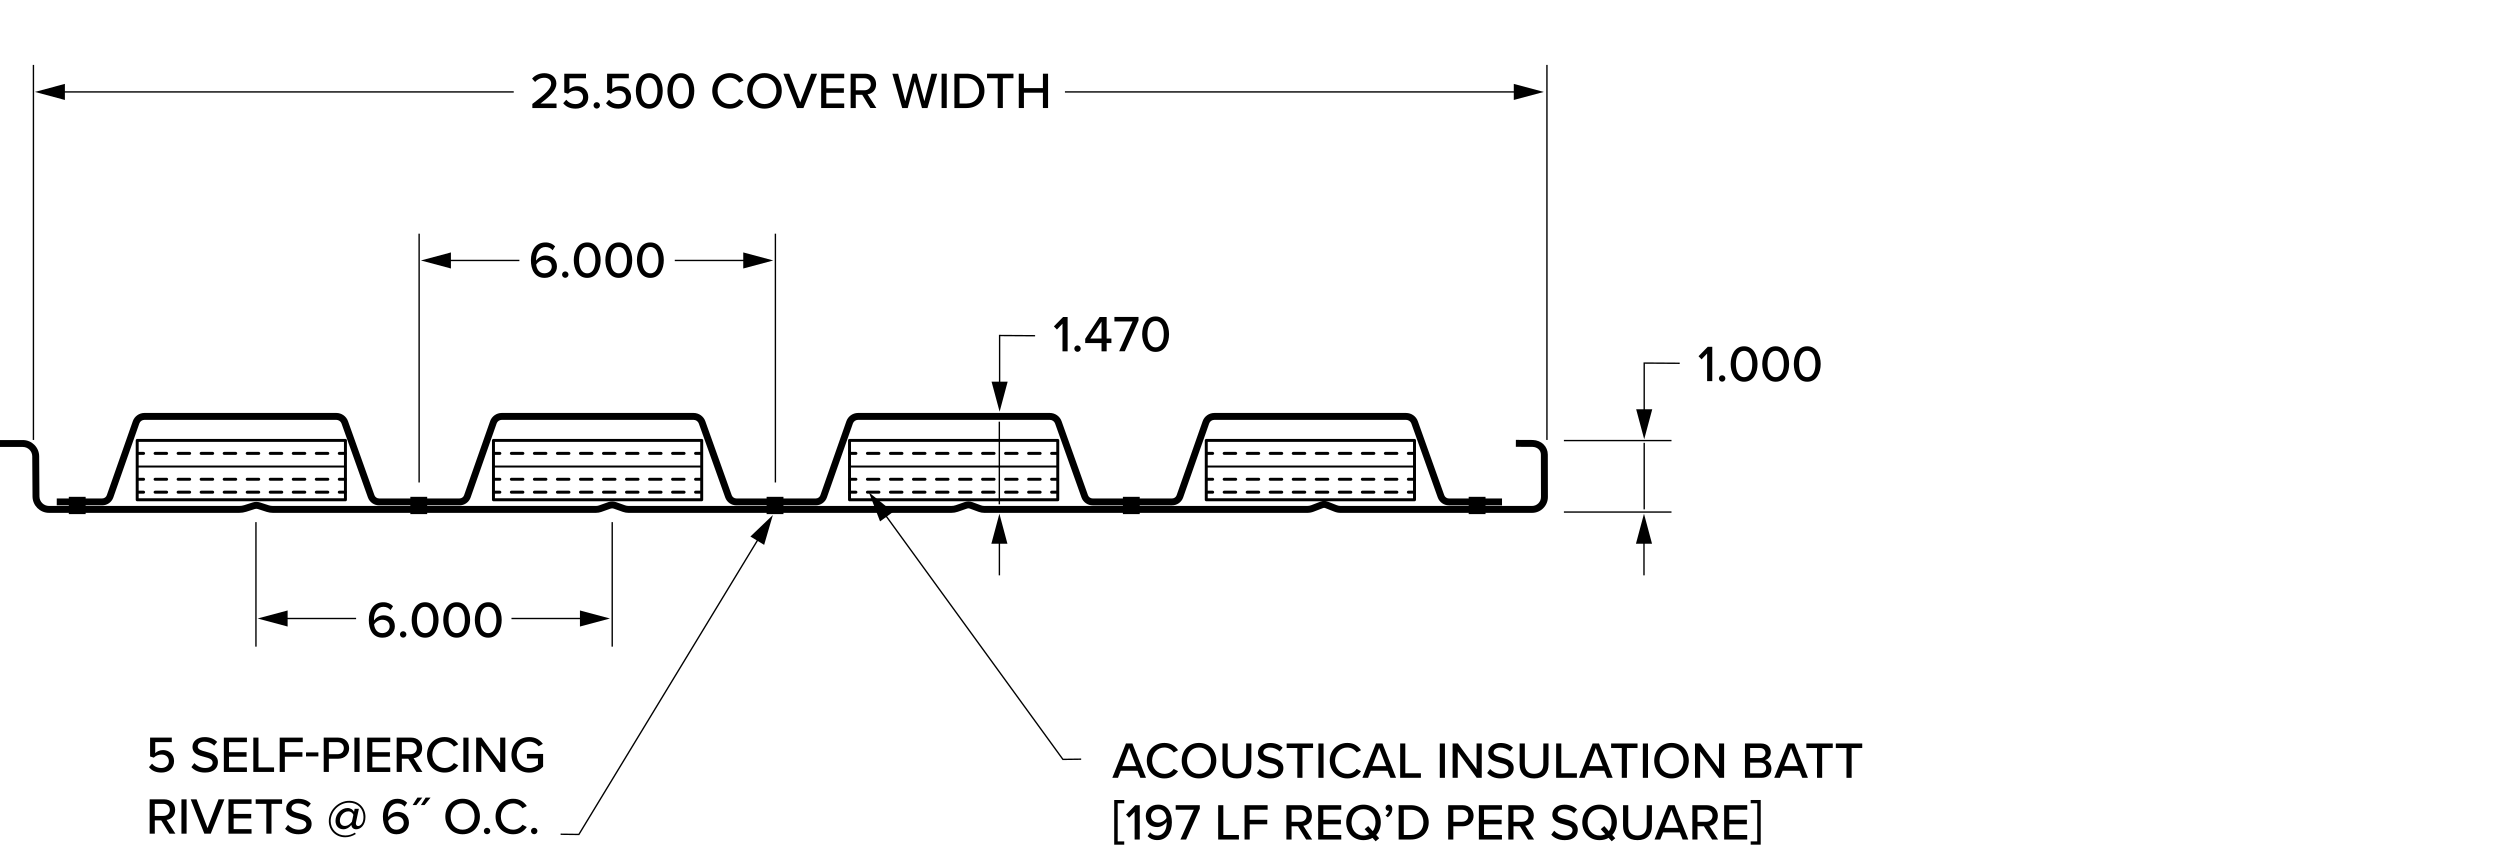 <?xml version="1.0" encoding="UTF-8"?><svg id="a" xmlns="http://www.w3.org/2000/svg" viewBox="0 0 356.504 123.845"><defs><style>.b{stroke-dasharray:0 0 1.642 1.642;}.b,.c{stroke-width:.423px;}.b,.c,.d,.e{fill:none;stroke:#000;}.b,.c,.e{stroke-linecap:round;stroke-linejoin:round;}.f{stroke-width:0px;}.d{stroke-miterlimit:10;stroke-width:.197px;}.e{stroke-width:.282px;}</style></defs><line class="d" x1="4.767" y1="62.737" x2="4.767" y2="9.255"/><line class="d" x1="220.596" y1="62.737" x2="220.596" y2="9.255"/><line class="d" x1="223.015" y1="62.826" x2="238.358" y2="62.826"/><line class="d" x1="223.015" y1="73.019" x2="238.358" y2="73.019"/><line class="d" x1="234.466" y1="63.148" x2="234.466" y2="72.637"/><line class="d" x1="234.435" y1="76.757" x2="234.435" y2="82.046"/><polygon class="f" points="233.288 77.539 234.435 73.259 235.582 77.539 233.288 77.539"/><polyline class="d" points="234.466 59.142 234.466 51.774 239.527 51.805"/><polygon class="f" points="235.613 58.36 234.466 62.64 233.319 58.36 235.613 58.36"/><line class="d" x1="142.515" y1="76.757" x2="142.515" y2="82.046"/><polygon class="f" points="141.368 77.539 142.515 73.259 143.662 77.539 141.368 77.539"/><polyline class="d" points="142.546 55.214 142.546 47.845 147.607 47.876"/><polygon class="f" points="143.693 54.431 142.546 58.712 141.399 54.431 143.693 54.431"/><line class="d" x1="142.507" y1="60.135" x2="142.507" y2="71.917"/><line class="d" x1="216.651" y1="13.109" x2="151.862" y2="13.109"/><polygon class="f" points="215.869 11.962 220.149 13.109 215.869 14.257 215.869 11.962"/><line class="d" x1="8.471" y1="13.109" x2="73.261" y2="13.109"/><polygon class="f" points="9.254 14.257 4.973 13.109 9.254 11.962 9.254 14.257"/><line class="d" x1="110.573" y1="68.803" x2="110.573" y2="33.323"/><line class="d" x1="59.768" y1="68.803" x2="59.768" y2="33.323"/><line class="d" x1="87.303" y1="92.213" x2="87.303" y2="74.455"/><line class="d" x1="36.499" y1="92.213" x2="36.499" y2="74.455"/><line class="d" x1="106.77" y1="37.142" x2="96.224" y2="37.142"/><polygon class="f" points="105.988 35.995 110.268 37.142 105.988 38.289 105.988 35.995"/><line class="d" x1="63.52" y1="37.142" x2="74.066" y2="37.142"/><polygon class="f" points="64.302 38.289 60.022 37.142 64.302 35.995 64.302 38.289"/><line class="d" x1="83.484" y1="88.199" x2="72.937" y2="88.199"/><polygon class="f" points="82.701 87.052 86.982 88.199 82.701 89.346 82.701 87.052"/><line class="d" x1="40.233" y1="88.199" x2="50.78" y2="88.199"/><polygon class="f" points="41.016 89.346 36.735 88.199 41.016 87.052 41.016 89.346"/><polyline class="d" points="125.965 73.046 151.573 108.29 154.175 108.259"/><polygon class="f" points="125.497 74.353 123.909 70.216 127.353 73.005 125.497 74.353"/><path class="f" d="m75.913,15.406v-.58c1.834-1.409,2.679-2.144,2.679-2.914,0-.572-.477-.822-.954-.822-.58,0-1.027.242-1.329.602l-.433-.477c.404-.506,1.072-.778,1.754-.778.881,0,1.71.499,1.71,1.475,0,.954-.917,1.813-2.26,2.848h2.282v.646h-3.449Z"/><path class="f" d="m80.746,14.225c.323.396.763.617,1.335.617.639,0,1.064-.418,1.064-.954,0-.587-.418-.962-1.049-.962-.426,0-.778.132-1.101.44l-.528-.168v-2.687h3.097v.646h-2.363v1.563c.235-.235.646-.433,1.123-.433.822,0,1.563.565,1.563,1.57,0,1.006-.763,1.637-1.798,1.637-.836,0-1.394-.293-1.776-.771l.433-.499Z"/><path class="f" d="m85.094,14.569c.25,0,.462.206.462.455s-.213.462-.462.462-.455-.213-.455-.462.206-.455.455-.455Z"/><path class="f" d="m86.854,14.225c.323.396.763.617,1.335.617.639,0,1.064-.418,1.064-.954,0-.587-.418-.962-1.05-.962-.425,0-.778.132-1.101.44l-.528-.168v-2.687h3.097v.646h-2.363v1.563c.235-.235.646-.433,1.123-.433.822,0,1.563.565,1.563,1.57,0,1.006-.763,1.637-1.798,1.637-.836,0-1.394-.293-1.776-.771l.433-.499Z"/><path class="f" d="m92.589,10.438c1.357,0,1.916,1.313,1.916,2.525,0,1.211-.558,2.532-1.916,2.532-1.358,0-1.916-1.321-1.916-2.532,0-1.211.558-2.525,1.916-2.525Zm0,.653c-.866,0-1.167.917-1.167,1.872s.301,1.879,1.167,1.879c.866,0,1.167-.925,1.167-1.879s-.301-1.872-1.167-1.872Z"/><path class="f" d="m97.091,10.438c1.357,0,1.916,1.313,1.916,2.525,0,1.211-.558,2.532-1.916,2.532-1.358,0-1.916-1.321-1.916-2.532,0-1.211.558-2.525,1.916-2.525Zm0,.653c-.866,0-1.167.917-1.167,1.872s.301,1.879,1.167,1.879c.866,0,1.167-.925,1.167-1.879s-.301-1.872-1.167-1.872Z"/><path class="f" d="m101.569,12.962c0-1.505,1.116-2.532,2.51-2.532.961,0,1.563.462,1.945,1.035l-.624.331c-.257-.411-.741-.712-1.321-.712-.991,0-1.754.778-1.754,1.879,0,1.093.763,1.879,1.754,1.879.58,0,1.064-.301,1.321-.712l.624.33c-.389.572-.983,1.035-1.945,1.035-1.395,0-2.51-1.027-2.51-2.532Z"/><path class="f" d="m109.014,10.43c1.46,0,2.466,1.079,2.466,2.532,0,1.453-1.005,2.532-2.466,2.532s-2.466-1.079-2.466-2.532c0-1.454,1.006-2.532,2.466-2.532Zm0,.653c-1.05,0-1.71.8-1.71,1.879,0,1.071.66,1.879,1.71,1.879,1.035,0,1.71-.808,1.71-1.879,0-1.079-.675-1.879-1.71-1.879Z"/><path class="f" d="m113.654,15.406l-1.945-4.896h.837l1.563,4.096,1.571-4.096h.837l-1.945,4.896h-.917Z"/><path class="f" d="m117.1,15.406v-4.896h3.288v.646h-2.554v1.431h2.503v.646h-2.503v1.526h2.554v.646h-3.288Z"/><path class="f" d="m124.119,15.406l-1.167-1.886h-.917v1.886h-.734v-4.896h2.062c.932,0,1.571.602,1.571,1.505,0,.88-.595,1.35-1.218,1.431l1.255,1.959h-.852Zm-.851-4.25h-1.233v1.717h1.233c.528,0,.91-.345.91-.858,0-.514-.382-.859-.91-.859Z"/><path class="f" d="m131.475,15.406l-1.02-3.78-1.013,3.78h-.786l-1.402-4.896h.822l1.013,3.927,1.072-3.927h.594l1.064,3.927,1.013-3.927h.822l-1.395,4.896h-.786Z"/><path class="f" d="m134.272,15.406v-4.896h.734v4.896h-.734Z"/><path class="f" d="m136.098,15.406v-4.896h1.747c1.526,0,2.54,1.042,2.54,2.452,0,1.417-1.013,2.444-2.54,2.444h-1.747Zm.734-.646h1.013c1.13,0,1.783-.807,1.783-1.798,0-1.006-.631-1.806-1.783-1.806h-1.013v3.604Z"/><path class="f" d="m142.273,15.406v-4.25h-1.519v-.646h3.765v.646h-1.512v4.25h-.734Z"/><path class="f" d="m148.721,15.406v-2.187h-2.708v2.187h-.734v-4.896h.734v2.055h2.708v-2.055h.734v4.896h-.734Z"/><path class="f" d="m77.784,34.571c.617,0,1.064.228,1.38.565l-.359.558c-.25-.287-.536-.47-1.021-.47-.888,0-1.335.858-1.335,1.769,0,.059,0,.11.007.162.213-.331.741-.719,1.343-.719.881,0,1.622.528,1.622,1.57,0,.881-.683,1.622-1.761,1.622-1.402,0-1.953-1.182-1.953-2.524,0-1.373.675-2.532,2.077-2.532Zm-.168,2.495c-.455,0-.896.265-1.152.653.059.573.359,1.255,1.16,1.255.705,0,1.057-.514,1.057-.947,0-.653-.484-.962-1.064-.962Z"/><path class="f" d="m80.606,38.703c.25,0,.462.206.462.455s-.213.462-.462.462-.455-.213-.455-.462.206-.455.455-.455Z"/><path class="f" d="m83.738,34.571c1.357,0,1.916,1.313,1.916,2.525,0,1.211-.558,2.532-1.916,2.532-1.358,0-1.916-1.321-1.916-2.532,0-1.211.558-2.525,1.916-2.525Zm0,.653c-.866,0-1.167.917-1.167,1.872s.301,1.879,1.167,1.879c.866,0,1.167-.925,1.167-1.879s-.301-1.872-1.167-1.872Z"/><path class="f" d="m88.24,34.571c1.357,0,1.916,1.313,1.916,2.525,0,1.211-.558,2.532-1.916,2.532-1.358,0-1.916-1.321-1.916-2.532,0-1.211.558-2.525,1.916-2.525Zm0,.653c-.866,0-1.167.917-1.167,1.872s.301,1.879,1.167,1.879c.866,0,1.167-.925,1.167-1.879s-.301-1.872-1.167-1.872Z"/><path class="f" d="m92.743,34.571c1.357,0,1.916,1.313,1.916,2.525,0,1.211-.558,2.532-1.916,2.532-1.358,0-1.916-1.321-1.916-2.532,0-1.211.558-2.525,1.916-2.525Zm0,.653c-.866,0-1.167.917-1.167,1.872s.301,1.879,1.167,1.879c.866,0,1.167-.925,1.167-1.879s-.301-1.872-1.167-1.872Z"/><path class="f" d="m151.512,50.096v-3.934l-.793.83-.433-.448,1.313-1.343h.646v4.896h-.734Z"/><path class="f" d="m153.653,49.259c.25,0,.462.206.462.455s-.213.462-.462.462-.455-.213-.455-.462.206-.455.455-.455Z"/><path class="f" d="m157.079,50.096v-1.174h-2.327v-.602l2.055-3.119h1.005v3.075h.675v.646h-.675v1.174h-.734Zm0-4.228l-1.6,2.407h1.6v-2.407Z"/><path class="f" d="m159.592,50.096l1.908-4.25h-2.583v-.646h3.435v.506l-1.953,4.389h-.807Z"/><path class="f" d="m164.792,45.127c1.357,0,1.916,1.313,1.916,2.525,0,1.211-.558,2.532-1.916,2.532-1.358,0-1.916-1.321-1.916-2.532,0-1.211.558-2.525,1.916-2.525Zm0,.653c-.866,0-1.167.917-1.167,1.872s.301,1.879,1.167,1.879c.866,0,1.167-.925,1.167-1.879s-.301-1.872-1.167-1.872Z"/><path class="f" d="m243.438,54.349v-3.934l-.792.83-.434-.448,1.314-1.343h.646v4.896h-.734Z"/><path class="f" d="m245.58,53.512c.249,0,.462.206.462.455s-.213.462-.462.462c-.25,0-.455-.213-.455-.462s.205-.455.455-.455Z"/><path class="f" d="m248.711,49.38c1.358,0,1.916,1.313,1.916,2.525,0,1.211-.558,2.532-1.916,2.532-1.357,0-1.915-1.321-1.915-2.532,0-1.211.558-2.525,1.915-2.525Zm0,.653c-.866,0-1.167.917-1.167,1.872s.301,1.879,1.167,1.879,1.167-.925,1.167-1.879-.301-1.872-1.167-1.872Z"/><path class="f" d="m253.214,49.38c1.358,0,1.916,1.313,1.916,2.525,0,1.211-.558,2.532-1.916,2.532-1.357,0-1.915-1.321-1.915-2.532,0-1.211.558-2.525,1.915-2.525Zm0,.653c-.866,0-1.167.917-1.167,1.872s.301,1.879,1.167,1.879,1.167-.925,1.167-1.879-.301-1.872-1.167-1.872Z"/><path class="f" d="m257.716,49.38c1.358,0,1.916,1.313,1.916,2.525,0,1.211-.558,2.532-1.916,2.532-1.357,0-1.915-1.321-1.915-2.532,0-1.211.558-2.525,1.915-2.525Zm0,.653c-.866,0-1.167.917-1.167,1.872s.301,1.879,1.167,1.879,1.167-.925,1.167-1.879-.301-1.872-1.167-1.872Z"/><path class="f" d="m54.668,85.88c.617,0,1.064.228,1.38.565l-.359.558c-.25-.286-.536-.47-1.021-.47-.888,0-1.335.858-1.335,1.769,0,.059,0,.11.007.161.213-.33.741-.719,1.343-.719.881,0,1.622.528,1.622,1.57,0,.881-.683,1.622-1.761,1.622-1.402,0-1.953-1.182-1.953-2.524,0-1.373.675-2.532,2.077-2.532Zm-.168,2.495c-.455,0-.896.265-1.152.653.059.572.359,1.255,1.16,1.255.705,0,1.057-.514,1.057-.946,0-.653-.484-.962-1.064-.962Z"/><path class="f" d="m57.49,90.012c.25,0,.462.206.462.455,0,.25-.213.463-.462.463s-.455-.213-.455-.463c0-.249.206-.455.455-.455Z"/><path class="f" d="m60.622,85.88c1.357,0,1.916,1.313,1.916,2.524s-.558,2.532-1.916,2.532c-1.358,0-1.916-1.321-1.916-2.532s.558-2.524,1.916-2.524Zm0,.653c-.866,0-1.167.917-1.167,1.871s.301,1.879,1.167,1.879c.866,0,1.167-.925,1.167-1.879s-.301-1.871-1.167-1.871Z"/><path class="f" d="m65.124,85.88c1.357,0,1.916,1.313,1.916,2.524s-.558,2.532-1.916,2.532c-1.358,0-1.916-1.321-1.916-2.532s.558-2.524,1.916-2.524Zm0,.653c-.866,0-1.167.917-1.167,1.871s.301,1.879,1.167,1.879c.866,0,1.167-.925,1.167-1.879s-.301-1.871-1.167-1.871Z"/><path class="f" d="m69.626,85.88c1.357,0,1.916,1.313,1.916,2.524s-.558,2.532-1.916,2.532c-1.358,0-1.916-1.321-1.916-2.532s.558-2.524,1.916-2.524Zm0,.653c-.866,0-1.167.917-1.167,1.871s.301,1.879,1.167,1.879c.866,0,1.167-.925,1.167-1.879s-.301-1.871-1.167-1.871Z"/><path class="f" d="m162.616,110.919l-.396-1.013h-2.4l-.396,1.013h-.808l1.945-4.896h.917l1.945,4.896h-.808Zm-1.6-4.257l-.983,2.591h1.975l-.991-2.591Z"/><path class="f" d="m163.536,108.475c0-1.504,1.116-2.532,2.51-2.532.961,0,1.563.463,1.945,1.035l-.624.33c-.257-.411-.741-.712-1.321-.712-.991,0-1.754.778-1.754,1.879,0,1.094.763,1.879,1.754,1.879.58,0,1.064-.301,1.321-.712l.624.33c-.389.573-.983,1.035-1.945,1.035-1.395,0-2.51-1.027-2.51-2.532Z"/><path class="f" d="m170.981,105.942c1.46,0,2.466,1.079,2.466,2.532s-1.005,2.532-2.466,2.532-2.466-1.079-2.466-2.532,1.006-2.532,2.466-2.532Zm0,.653c-1.05,0-1.71.8-1.71,1.879,0,1.072.66,1.879,1.71,1.879,1.035,0,1.71-.807,1.71-1.879,0-1.079-.675-1.879-1.71-1.879Z"/><path class="f" d="m174.33,106.023h.741v2.958c0,.837.462,1.372,1.321,1.372s1.314-.535,1.314-1.372v-2.958h.741v2.973c0,1.218-.683,2.011-2.055,2.011s-2.062-.8-2.062-2.004v-2.979Z"/><path class="f" d="m179.653,109.664c.331.367.859.689,1.542.689.792,0,1.071-.403,1.071-.756,0-.514-.558-.66-1.182-.822-.785-.205-1.695-.433-1.695-1.431,0-.808.712-1.395,1.732-1.395.756,0,1.35.242,1.783.683l-.426.543c-.374-.396-.888-.572-1.417-.572-.543,0-.917.278-.917.689,0,.44.528.58,1.138.734.8.213,1.732.462,1.732,1.505,0,.763-.529,1.475-1.85,1.475-.874,0-1.513-.315-1.931-.777l.418-.565Z"/><path class="f" d="m185,110.919v-4.25h-1.52v-.646h3.766v.646h-1.512v4.25h-.734Z"/><path class="f" d="m188.005,110.919v-4.896h.734v4.896h-.734Z"/><path class="f" d="m189.626,108.475c0-1.504,1.115-2.532,2.51-2.532.962,0,1.563.463,1.945,1.035l-.624.33c-.257-.411-.741-.712-1.321-.712-.991,0-1.754.778-1.754,1.879,0,1.094.763,1.879,1.754,1.879.58,0,1.064-.301,1.321-.712l.624.33c-.39.573-.983,1.035-1.945,1.035-1.395,0-2.51-1.027-2.51-2.532Z"/><path class="f" d="m198.274,110.919l-.396-1.013h-2.4l-.396,1.013h-.807l1.944-4.896h.918l1.944,4.896h-.807Zm-1.601-4.257l-.983,2.591h1.975l-.991-2.591Z"/><path class="f" d="m199.664,110.919v-4.896h.734v4.25h2.224v.646h-2.958Z"/><path class="f" d="m205.317,110.919v-4.896h.734v4.896h-.734Z"/><path class="f" d="m210.585,110.919l-2.708-3.758v3.758h-.734v-4.896h.756l2.664,3.67v-3.67h.734v4.896h-.712Z"/><path class="f" d="m212.495,109.664c.331.367.859.689,1.542.689.792,0,1.071-.403,1.071-.756,0-.514-.558-.66-1.182-.822-.785-.205-1.695-.433-1.695-1.431,0-.808.712-1.395,1.732-1.395.756,0,1.35.242,1.783.683l-.426.543c-.374-.396-.888-.572-1.417-.572-.543,0-.917.278-.917.689,0,.44.528.58,1.138.734.8.213,1.732.462,1.732,1.505,0,.763-.529,1.475-1.85,1.475-.874,0-1.513-.315-1.931-.777l.418-.565Z"/><path class="f" d="m216.704,106.023h.741v2.958c0,.837.463,1.372,1.321,1.372s1.313-.535,1.313-1.372v-2.958h.741v2.973c0,1.218-.683,2.011-2.055,2.011s-2.062-.8-2.062-2.004v-2.979Z"/><path class="f" d="m221.91,110.919v-4.896h.734v4.25h2.224v.646h-2.958Z"/><path class="f" d="m229.166,110.919l-.396-1.013h-2.4l-.396,1.013h-.807l1.944-4.896h.918l1.944,4.896h-.807Zm-1.601-4.257l-.983,2.591h1.975l-.991-2.591Z"/><path class="f" d="m231.268,110.919v-4.25h-1.52v-.646h3.766v.646h-1.512v4.25h-.734Z"/><path class="f" d="m234.273,110.919v-4.896h.734v4.896h-.734Z"/><path class="f" d="m238.359,105.942c1.461,0,2.466,1.079,2.466,2.532s-1.005,2.532-2.466,2.532-2.466-1.079-2.466-2.532,1.005-2.532,2.466-2.532Zm0,.653c-1.05,0-1.71.8-1.71,1.879,0,1.072.66,1.879,1.71,1.879,1.035,0,1.71-.807,1.71-1.879,0-1.079-.675-1.879-1.71-1.879Z"/><path class="f" d="m245.15,110.919l-2.708-3.758v3.758h-.734v-4.896h.756l2.664,3.67v-3.67h.734v4.896h-.712Z"/><path class="f" d="m248.835,110.919v-4.896h2.298c.873,0,1.379.536,1.379,1.248,0,.616-.403,1.027-.851,1.123.521.08.946.608.946,1.203,0,.771-.514,1.321-1.416,1.321h-2.356Zm.734-2.818h1.424c.491,0,.763-.309.763-.712s-.271-.72-.763-.72h-1.424v1.432Zm0,2.173h1.46c.514,0,.822-.294.822-.771,0-.403-.279-.756-.822-.756h-1.46v1.527Z"/><path class="f" d="m257.008,110.919l-.396-1.013h-2.4l-.396,1.013h-.807l1.944-4.896h.918l1.944,4.896h-.807Zm-1.601-4.257l-.983,2.591h1.975l-.991-2.591Z"/><path class="f" d="m259.109,110.919v-4.25h-1.52v-.646h3.766v.646h-1.512v4.25h-.734Z"/><path class="f" d="m263.311,110.919v-4.25h-1.52v-.646h3.766v.646h-1.512v4.25h-.734Z"/><path class="f" d="m158.887,120.452v-6.371h1.431v.47h-.932v5.432h.932v.47h-1.431Z"/><path class="f" d="m161.799,119.718v-3.934l-.793.829-.433-.448,1.313-1.343h.646v4.896h-.734Z"/><path class="f" d="m164.006,118.683c.25.279.543.463,1.027.463.939,0,1.336-.896,1.336-1.762v-.169c-.228.33-.756.727-1.351.727-.88,0-1.629-.535-1.629-1.578,0-.873.683-1.622,1.762-1.622,1.409,0,1.959,1.182,1.959,2.532,0,1.365-.683,2.525-2.077,2.525-.616,0-1.064-.228-1.38-.565l.353-.551Zm1.182-3.288c-.697,0-1.049.514-1.049.947,0,.653.484.961,1.064.961.448,0,.896-.257,1.145-.653-.044-.564-.36-1.255-1.16-1.255Z"/><path class="f" d="m168.332,119.718l1.908-4.25h-2.583v-.646h3.435v.507l-1.953,4.389h-.807Z"/><path class="f" d="m173.714,119.718v-4.896h.734v4.25h2.224v.646h-2.958Z"/><path class="f" d="m177.475,119.718v-4.896h3.289v.646h-2.555v1.432h2.504v.646h-2.504v2.173h-.734Z"/><path class="f" d="m186.263,119.718l-1.167-1.887h-.917v1.887h-.734v-4.896h2.062c.933,0,1.57.602,1.57,1.505,0,.881-.594,1.351-1.218,1.431l1.255,1.96h-.852Zm-.852-4.25h-1.232v1.718h1.232c.528,0,.91-.345.91-.858s-.382-.859-.91-.859Z"/><path class="f" d="m187.976,119.718v-4.896h3.288v.646h-2.554v1.432h2.503v.646h-2.503v1.527h2.554v.646h-3.288Z"/><path class="f" d="m196.244,119.058l.433.477-.506.434-.448-.492c-.367.213-.8.33-1.284.33-1.461,0-2.466-1.079-2.466-2.532s1.005-2.532,2.466-2.532,2.466,1.079,2.466,2.532c0,.712-.242,1.336-.66,1.784Zm-.991-.104l-.653-.719.514-.434.646.72c.249-.33.389-.764.389-1.248,0-1.079-.675-1.879-1.71-1.879-1.05,0-1.71.8-1.71,1.879,0,1.072.66,1.879,1.71,1.879.309,0,.58-.073.814-.198Z"/><path class="f" d="m197.589,116.29c.235-.146.463-.447.499-.689-.015.007-.073.021-.109.021-.228,0-.396-.176-.396-.418,0-.25.198-.455.447-.455.271,0,.514.22.514.609,0,.484-.271.925-.646,1.182l-.309-.25Z"/><path class="f" d="m199.451,119.718v-4.896h1.747c1.526,0,2.539,1.042,2.539,2.451,0,1.417-1.013,2.444-2.539,2.444h-1.747Zm.734-.646h1.013c1.13,0,1.783-.808,1.783-1.799,0-1.005-.631-1.806-1.783-1.806h-1.013v3.604Z"/><path class="f" d="m206.513,119.718v-4.896h2.062c1.006,0,1.563.69,1.563,1.505s-.565,1.504-1.563,1.504h-1.328v1.887h-.734Zm1.967-4.25h-1.232v1.718h1.232c.528,0,.903-.345.903-.858s-.375-.859-.903-.859Z"/><path class="f" d="m210.89,119.718v-4.896h3.288v.646h-2.554v1.432h2.503v.646h-2.503v1.527h2.554v.646h-3.288Z"/><path class="f" d="m217.91,119.718l-1.167-1.887h-.917v1.887h-.734v-4.896h2.062c.933,0,1.57.602,1.57,1.505,0,.881-.594,1.351-1.218,1.431l1.255,1.96h-.852Zm-.852-4.25h-1.232v1.718h1.232c.528,0,.91-.345.91-.858s-.382-.859-.91-.859Z"/><path class="f" d="m221.632,118.463c.331.367.859.689,1.542.689.792,0,1.071-.403,1.071-.756,0-.514-.558-.66-1.182-.822-.785-.205-1.695-.433-1.695-1.431,0-.808.712-1.395,1.732-1.395.756,0,1.35.242,1.783.683l-.426.543c-.374-.396-.888-.572-1.417-.572-.543,0-.917.278-.917.689,0,.44.528.58,1.138.734.8.213,1.732.462,1.732,1.505,0,.763-.529,1.475-1.85,1.475-.874,0-1.513-.315-1.931-.777l.418-.565Z"/><path class="f" d="m229.907,119.058l.433.477-.506.434-.448-.492c-.367.213-.8.33-1.284.33-1.461,0-2.466-1.079-2.466-2.532s1.005-2.532,2.466-2.532,2.466,1.079,2.466,2.532c0,.712-.242,1.336-.66,1.784Zm-.991-.104l-.653-.719.514-.434.646.72c.249-.33.389-.764.389-1.248,0-1.079-.675-1.879-1.71-1.879-1.05,0-1.71.8-1.71,1.879,0,1.072.66,1.879,1.71,1.879.309,0,.58-.073.814-.198Z"/><path class="f" d="m231.45,114.822h.741v2.958c0,.837.463,1.372,1.321,1.372s1.313-.535,1.313-1.372v-2.958h.741v2.973c0,1.218-.683,2.011-2.055,2.011s-2.062-.8-2.062-2.004v-2.979Z"/><path class="f" d="m239.945,119.718l-.396-1.013h-2.4l-.396,1.013h-.807l1.944-4.896h.918l1.944,4.896h-.807Zm-1.601-4.257l-.983,2.591h1.975l-.991-2.591Z"/><path class="f" d="m244.152,119.718l-1.167-1.887h-.917v1.887h-.734v-4.896h2.062c.933,0,1.57.602,1.57,1.505,0,.881-.594,1.351-1.218,1.431l1.255,1.96h-.852Zm-.852-4.25h-1.232v1.718h1.232c.528,0,.91-.345.91-.858s-.382-.859-.91-.859Z"/><path class="f" d="m245.866,119.718v-4.896h3.288v.646h-2.554v1.432h2.503v.646h-2.503v1.527h2.554v.646h-3.288Z"/><path class="f" d="m249.649,120.452v-.47h.932v-5.432h-.932v-.47h1.431v6.371h-1.431Z"/><polyline class="d" points="108.395 76.435 82.547 118.995 79.945 118.964"/><polygon class="f" points="107.009 76.508 110.211 73.445 108.969 77.699 107.009 76.508"/><path class="f" d="m21.68,108.9c.323.396.763.616,1.335.616.639,0,1.064-.418,1.064-.954,0-.587-.418-.961-1.049-.961-.426,0-.778.132-1.101.44l-.528-.169v-2.687h3.097v.646h-2.363v1.563c.235-.234.646-.433,1.123-.433.822,0,1.563.565,1.563,1.57,0,1.006-.763,1.637-1.798,1.637-.836,0-1.394-.293-1.776-.771l.433-.499Z"/><path class="f" d="m27.714,108.827c.33.367.858.689,1.541.689.793,0,1.072-.403,1.072-.756,0-.514-.558-.66-1.182-.822-.785-.205-1.695-.433-1.695-1.431,0-.808.712-1.395,1.732-1.395.756,0,1.351.242,1.784.683l-.426.543c-.375-.396-.888-.572-1.417-.572-.543,0-.917.278-.917.689,0,.44.528.58,1.138.734.8.213,1.732.462,1.732,1.505,0,.763-.528,1.475-1.85,1.475-.873,0-1.512-.315-1.93-.777l.418-.565Z"/><path class="f" d="m31.922,110.082v-4.896h3.288v.646h-2.554v1.432h2.503v.646h-2.503v1.527h2.554v.646h-3.288Z"/><path class="f" d="m36.124,110.082v-4.896h.734v4.25h2.224v.646h-2.958Z"/><path class="f" d="m39.886,110.082v-4.896h3.288v.646h-2.554v1.432h2.503v.646h-2.503v2.173h-.734Z"/><path class="f" d="m43.64,107.865v-.572h1.761v.572h-1.761Z"/><path class="f" d="m46.162,110.082v-4.896h2.062c1.005,0,1.563.69,1.563,1.505s-.565,1.504-1.563,1.504h-1.329v1.887h-.734Zm1.967-4.25h-1.233v1.718h1.233c.528,0,.903-.345.903-.858s-.375-.859-.903-.859Z"/><path class="f" d="m50.54,110.082v-4.896h.734v4.896h-.734Z"/><path class="f" d="m52.365,110.082v-4.896h3.288v.646h-2.554v1.432h2.503v.646h-2.503v1.527h2.554v.646h-3.288Z"/><path class="f" d="m59.385,110.082l-1.167-1.887h-.917v1.887h-.734v-4.896h2.062c.932,0,1.571.602,1.571,1.505,0,.881-.595,1.351-1.218,1.431l1.255,1.96h-.852Zm-.851-4.25h-1.233v1.718h1.233c.528,0,.91-.345.91-.858s-.382-.859-.91-.859Z"/><path class="f" d="m60.893,107.638c0-1.504,1.116-2.532,2.51-2.532.961,0,1.563.463,1.945,1.035l-.624.33c-.257-.411-.741-.712-1.321-.712-.991,0-1.754.778-1.754,1.879,0,1.094.763,1.879,1.754,1.879.58,0,1.064-.301,1.321-.712l.624.33c-.389.573-.983,1.035-1.945,1.035-1.395,0-2.51-1.027-2.51-2.532Z"/><path class="f" d="m66.077,110.082v-4.896h.734v4.896h-.734Z"/><path class="f" d="m71.345,110.082l-2.708-3.758v3.758h-.734v-4.896h.756l2.664,3.67v-3.67h.734v4.896h-.712Z"/><path class="f" d="m75.472,105.105c.917,0,1.527.419,1.938.969l-.595.346c-.279-.375-.771-.661-1.343-.661-1.02,0-1.783.778-1.783,1.879,0,1.094.763,1.887,1.783,1.887.543,0,1.006-.265,1.241-.484v-.881h-1.571v-.646h2.305v1.798c-.47.521-1.145.866-1.975.866-1.402,0-2.54-1.013-2.54-2.54,0-1.526,1.138-2.532,2.54-2.532Z"/><path class="f" d="m24.16,118.881l-1.167-1.887h-.917v1.887h-.734v-4.896h2.062c.932,0,1.571.602,1.571,1.505,0,.881-.595,1.351-1.218,1.431l1.255,1.96h-.852Zm-.851-4.25h-1.233v1.718h1.233c.528,0,.91-.345.91-.858s-.382-.859-.91-.859Z"/><path class="f" d="m25.873,118.881v-4.896h.734v4.896h-.734Z"/><path class="f" d="m29.138,118.881l-1.945-4.896h.837l1.563,4.096,1.571-4.096h.837l-1.945,4.896h-.917Z"/><path class="f" d="m32.583,118.881v-4.896h3.288v.646h-2.554v1.432h2.503v.646h-2.503v1.527h2.554v.646h-3.288Z"/><path class="f" d="m37.98,118.881v-4.25h-1.519v-.646h3.765v.646h-1.512v4.25h-.734Z"/><path class="f" d="m41.074,117.626c.33.367.858.689,1.541.689.793,0,1.072-.403,1.072-.756,0-.514-.558-.66-1.182-.822-.785-.205-1.695-.433-1.695-1.431,0-.808.712-1.395,1.732-1.395.756,0,1.351.242,1.784.683l-.426.543c-.375-.396-.888-.572-1.417-.572-.543,0-.917.278-.917.689,0,.44.528.58,1.138.734.8.213,1.732.462,1.732,1.505,0,.763-.528,1.475-1.85,1.475-.873,0-1.512-.315-1.93-.777l.418-.565Z"/><path class="f" d="m49.802,114.198c1.387,0,2.312,1.042,2.312,2.305,0,1.174-.705,1.754-1.321,1.754-.426,0-.653-.278-.683-.58l-.007-.044c-.257.36-.683.624-1.13.624-.69,0-1.13-.491-1.13-1.203,0-1.014.844-1.828,1.71-1.828.462,0,.786.242.932.543l.088-.433h.602l-.411,1.931c-.007.044-.015.117-.015.161,0,.242.146.367.323.367.286,0,.763-.331.763-1.292,0-1.189-.814-2.04-2.062-2.04-1.409,0-2.62,1.24-2.62,2.612,0,1.175.881,2.062,2.092,2.062.514,0,.961-.154,1.358-.403l.139.198c-.455.293-.983.462-1.526.462-1.336,0-2.327-1.006-2.327-2.305,0-1.578,1.387-2.892,2.914-2.892Zm.587,1.996c-.081-.205-.308-.491-.712-.491-.69,0-1.211.646-1.211,1.307,0,.447.257.771.705.771.477,0,.814-.331,1.013-.609l.206-.977Z"/><path class="f" d="m56.679,113.912c.617,0,1.064.228,1.38.565l-.359.558c-.25-.286-.536-.47-1.021-.47-.888,0-1.335.858-1.335,1.769,0,.059,0,.11.007.161.213-.33.741-.719,1.343-.719.881,0,1.622.528,1.622,1.57,0,.881-.683,1.622-1.761,1.622-1.402,0-1.953-1.182-1.953-2.524,0-1.373.675-2.532,2.077-2.532Zm-.168,2.495c-.455,0-.896.265-1.152.653.059.572.359,1.255,1.16,1.255.705,0,1.057-.514,1.057-.946,0-.653-.484-.962-1.064-.962Z"/><path class="f" d="m59.374,114.8h-.528l.675-1.057h.697l-.844,1.057Zm1.174,0h-.528l.675-1.057h.697l-.844,1.057Z"/><path class="f" d="m65.97,113.904c1.46,0,2.466,1.079,2.466,2.532s-1.005,2.532-2.466,2.532-2.466-1.079-2.466-2.532,1.006-2.532,2.466-2.532Zm0,.653c-1.05,0-1.71.8-1.71,1.879,0,1.072.66,1.879,1.71,1.879,1.035,0,1.71-.807,1.71-1.879,0-1.079-.675-1.879-1.71-1.879Z"/><path class="f" d="m69.451,118.044c.25,0,.462.206.462.455,0,.25-.213.463-.462.463s-.455-.213-.455-.463c0-.249.206-.455.455-.455Z"/><path class="f" d="m70.667,116.437c0-1.504,1.116-2.532,2.51-2.532.961,0,1.563.463,1.945,1.035l-.624.33c-.257-.411-.741-.712-1.321-.712-.991,0-1.754.778-1.754,1.879,0,1.094.763,1.879,1.754,1.879.58,0,1.064-.301,1.321-.712l.624.33c-.389.573-.983,1.035-1.945,1.035-1.395,0-2.51-1.027-2.51-2.532Z"/><path class="f" d="m76.175,118.044c.25,0,.462.206.462.455,0,.25-.213.463-.462.463s-.455-.213-.455-.463c0-.249.206-.455.455-.455Z"/><rect class="c" x="19.565" y="62.803" width="29.695" height="8.466"/><line class="e" x1="19.597" y1="66.527" x2="49.228" y2="66.527"/><line class="c" x1="19.629" y1="64.653" x2="20.476" y2="64.653"/><line class="b" x1="22.117" y1="64.653" x2="47.561" y2="64.653"/><line class="c" x1="48.382" y1="64.653" x2="49.228" y2="64.653"/><line class="c" x1="19.629" y1="68.344" x2="20.476" y2="68.344"/><line class="b" x1="22.117" y1="68.344" x2="47.561" y2="68.344"/><line class="c" x1="48.382" y1="68.344" x2="49.228" y2="68.344"/><line class="c" x1="19.629" y1="70.186" x2="20.476" y2="70.186"/><line class="b" x1="22.117" y1="70.186" x2="47.561" y2="70.186"/><line class="c" x1="48.382" y1="70.186" x2="49.228" y2="70.186"/><rect class="c" x="70.369" y="62.803" width="29.695" height="8.466"/><line class="e" x1="70.402" y1="66.527" x2="100.033" y2="66.527"/><line class="c" x1="70.434" y1="64.653" x2="71.28" y2="64.653"/><line class="b" x1="72.922" y1="64.653" x2="98.366" y2="64.653"/><line class="c" x1="99.187" y1="64.653" x2="100.033" y2="64.653"/><line class="c" x1="70.434" y1="68.344" x2="71.28" y2="68.344"/><line class="b" x1="72.922" y1="68.344" x2="98.366" y2="68.344"/><line class="c" x1="99.187" y1="68.344" x2="100.033" y2="68.344"/><line class="c" x1="70.434" y1="70.186" x2="71.28" y2="70.186"/><line class="b" x1="72.922" y1="70.186" x2="98.366" y2="70.186"/><line class="c" x1="99.187" y1="70.186" x2="100.033" y2="70.186"/><rect class="c" x="121.143" y="62.803" width="29.695" height="8.466"/><line class="e" x1="121.175" y1="66.527" x2="150.806" y2="66.527"/><line class="c" x1="121.208" y1="64.653" x2="122.054" y2="64.653"/><line class="b" x1="123.695" y1="64.653" x2="149.139" y2="64.653"/><line class="c" x1="149.96" y1="64.653" x2="150.806" y2="64.653"/><line class="c" x1="121.208" y1="68.344" x2="122.054" y2="68.344"/><line class="b" x1="123.695" y1="68.344" x2="149.139" y2="68.344"/><line class="c" x1="149.96" y1="68.344" x2="150.806" y2="68.344"/><line class="c" x1="121.208" y1="70.186" x2="122.054" y2="70.186"/><line class="b" x1="123.695" y1="70.186" x2="149.139" y2="70.186"/><line class="c" x1="149.96" y1="70.186" x2="150.806" y2="70.186"/><rect class="c" x="172.015" y="62.803" width="29.695" height="8.466"/><line class="e" x1="172.048" y1="66.527" x2="201.679" y2="66.527"/><line class="c" x1="172.08" y1="64.653" x2="172.926" y2="64.653"/><line class="b" x1="174.568" y1="64.653" x2="200.012" y2="64.653"/><line class="c" x1="200.833" y1="64.653" x2="201.679" y2="64.653"/><line class="c" x1="172.08" y1="68.344" x2="172.926" y2="68.344"/><line class="b" x1="174.568" y1="68.344" x2="200.012" y2="68.344"/><line class="c" x1="200.833" y1="68.344" x2="201.679" y2="68.344"/><line class="c" x1="172.08" y1="70.186" x2="172.926" y2="70.186"/><line class="b" x1="174.568" y1="70.186" x2="200.012" y2="70.186"/><line class="c" x1="200.833" y1="70.186" x2="201.679" y2="70.186"/><path class="f" d="m218.466,73.136h-27.292c-.307,0-.608-.057-.895-.171l-1.319-.519c-.09-.035-.186-.035-.274-.002l-1.352.521c-.295.113-.603.171-.917.171h-46.04c-.28,0-.557-.049-.822-.147l-1.285-.473c-.107-.04-.226-.041-.334-.003l-1.348.467c-.297.102-.606.155-.919.155h-46.034c-.279,0-.554-.047-.817-.141l-1.315-.467c-.134-.048-.28-.047-.413,0l-1.337.474c-.25.089-.51.133-.773.133h-46.072c-.299,0-.595-.047-.881-.139l-1.26-.409c-.139-.044-.286-.045-.426,0l-1.221.391c-.326.104-.663.157-1.004.157H6.986c-1.286,0-2.34-1.047-2.349-2.333l-.039-5.733c-.005-.733-.606-1.33-1.339-1.33H-.142v-.987h3.402c1.274,0,2.318,1.037,2.326,2.311l.039,5.733c.005.746.616,1.353,1.362,1.353h27.131c.238,0,.475-.037.703-.11l1.222-.391c.339-.109.695-.107,1.031.002l1.26.408c.187.06.382.091.578.091h46.072c.151,0,.3-.026.443-.077l1.336-.474c.346-.123.727-.123,1.073,0l1.315.467c.157.056.321.084.487.084h46.034c.203,0,.403-.034.596-.101l1.347-.467c.322-.111.676-.109.998.009l1.285.473c.156.057.318.086.483.086h46.04c.192,0,.382-.035.562-.105l1.352-.521c.319-.124.671-.121.99.004l1.32.52c.171.068.35.102.533.102h27.292c.341,0,.662-.133.902-.374.241-.242.373-.563.372-.904l-.013-6.036c-.002-.624-.485-1.079-1.175-1.107l-2.396-.013.006-.987,2.413.013c1.244.049,2.137.929,2.14,2.091l.013,6.036c.001.605-.234,1.174-.661,1.603-.427.429-.996.664-1.601.664Z"/><path class="f" d="m214.191,72.067h-7.568c-.717,0-1.359-.451-1.598-1.122l-3.764-10.548c-.111-.313-.413-.523-.749-.523h-27.347c-.33,0-.626.207-.734.515l-3.71,10.558c-.235.669-.873,1.119-1.587,1.119h-11.315c-.716,0-1.358-.451-1.598-1.121l-3.764-10.549c-.111-.313-.412-.523-.749-.523h-27.347c-.331,0-.626.207-.734.515l-3.71,10.558c-.235.669-.873,1.119-1.587,1.119h-11.315c-.716,0-1.359-.451-1.598-1.122l-3.764-10.548c-.112-.313-.412-.523-.749-.523h-27.347c-.331,0-.626.207-.734.515l-3.71,10.558c-.235.669-.873,1.119-1.587,1.119h-11.461c-.716,0-1.359-.451-1.598-1.122l-3.764-10.548c-.112-.313-.412-.523-.749-.523h-27.347c-.331,0-.626.207-.734.515l-3.71,10.558c-.235.669-.873,1.119-1.587,1.119h-6.481v-.987h6.481c.296,0,.559-.185.655-.459l3.71-10.558c.247-.703.916-1.175,1.666-1.175h27.347c.753,0,1.427.473,1.678,1.178l3.764,10.548c.1.279.368.467.669.467h11.461c.296,0,.559-.185.655-.459l3.71-10.558c.247-.703.916-1.175,1.666-1.175h27.347c.753,0,1.427.473,1.678,1.178l3.764,10.548c.1.279.368.467.669.467h11.315c.296,0,.559-.185.656-.459l3.71-10.558c.247-.703.917-1.175,1.666-1.175h27.347c.752,0,1.427.473,1.678,1.178l3.764,10.548c.1.279.368.467.669.467h11.315c.296,0,.56-.185.656-.459l3.71-10.558c.247-.703.916-1.175,1.665-1.175h27.347c.752,0,1.427.473,1.678,1.178l3.764,10.548c.1.279.368.467.669.467h7.568v.987Z"/><rect class="f" x="9.812" y="70.848" width="2.4" height="2.465"/><rect class="f" x="58.516" y="70.848" width="2.4" height="2.465"/><rect class="f" x="109.321" y="70.848" width="2.4" height="2.465"/><rect class="f" x="160.126" y="70.848" width="2.4" height="2.465"/><rect class="f" x="209.437" y="70.848" width="2.4" height="2.465"/></svg>